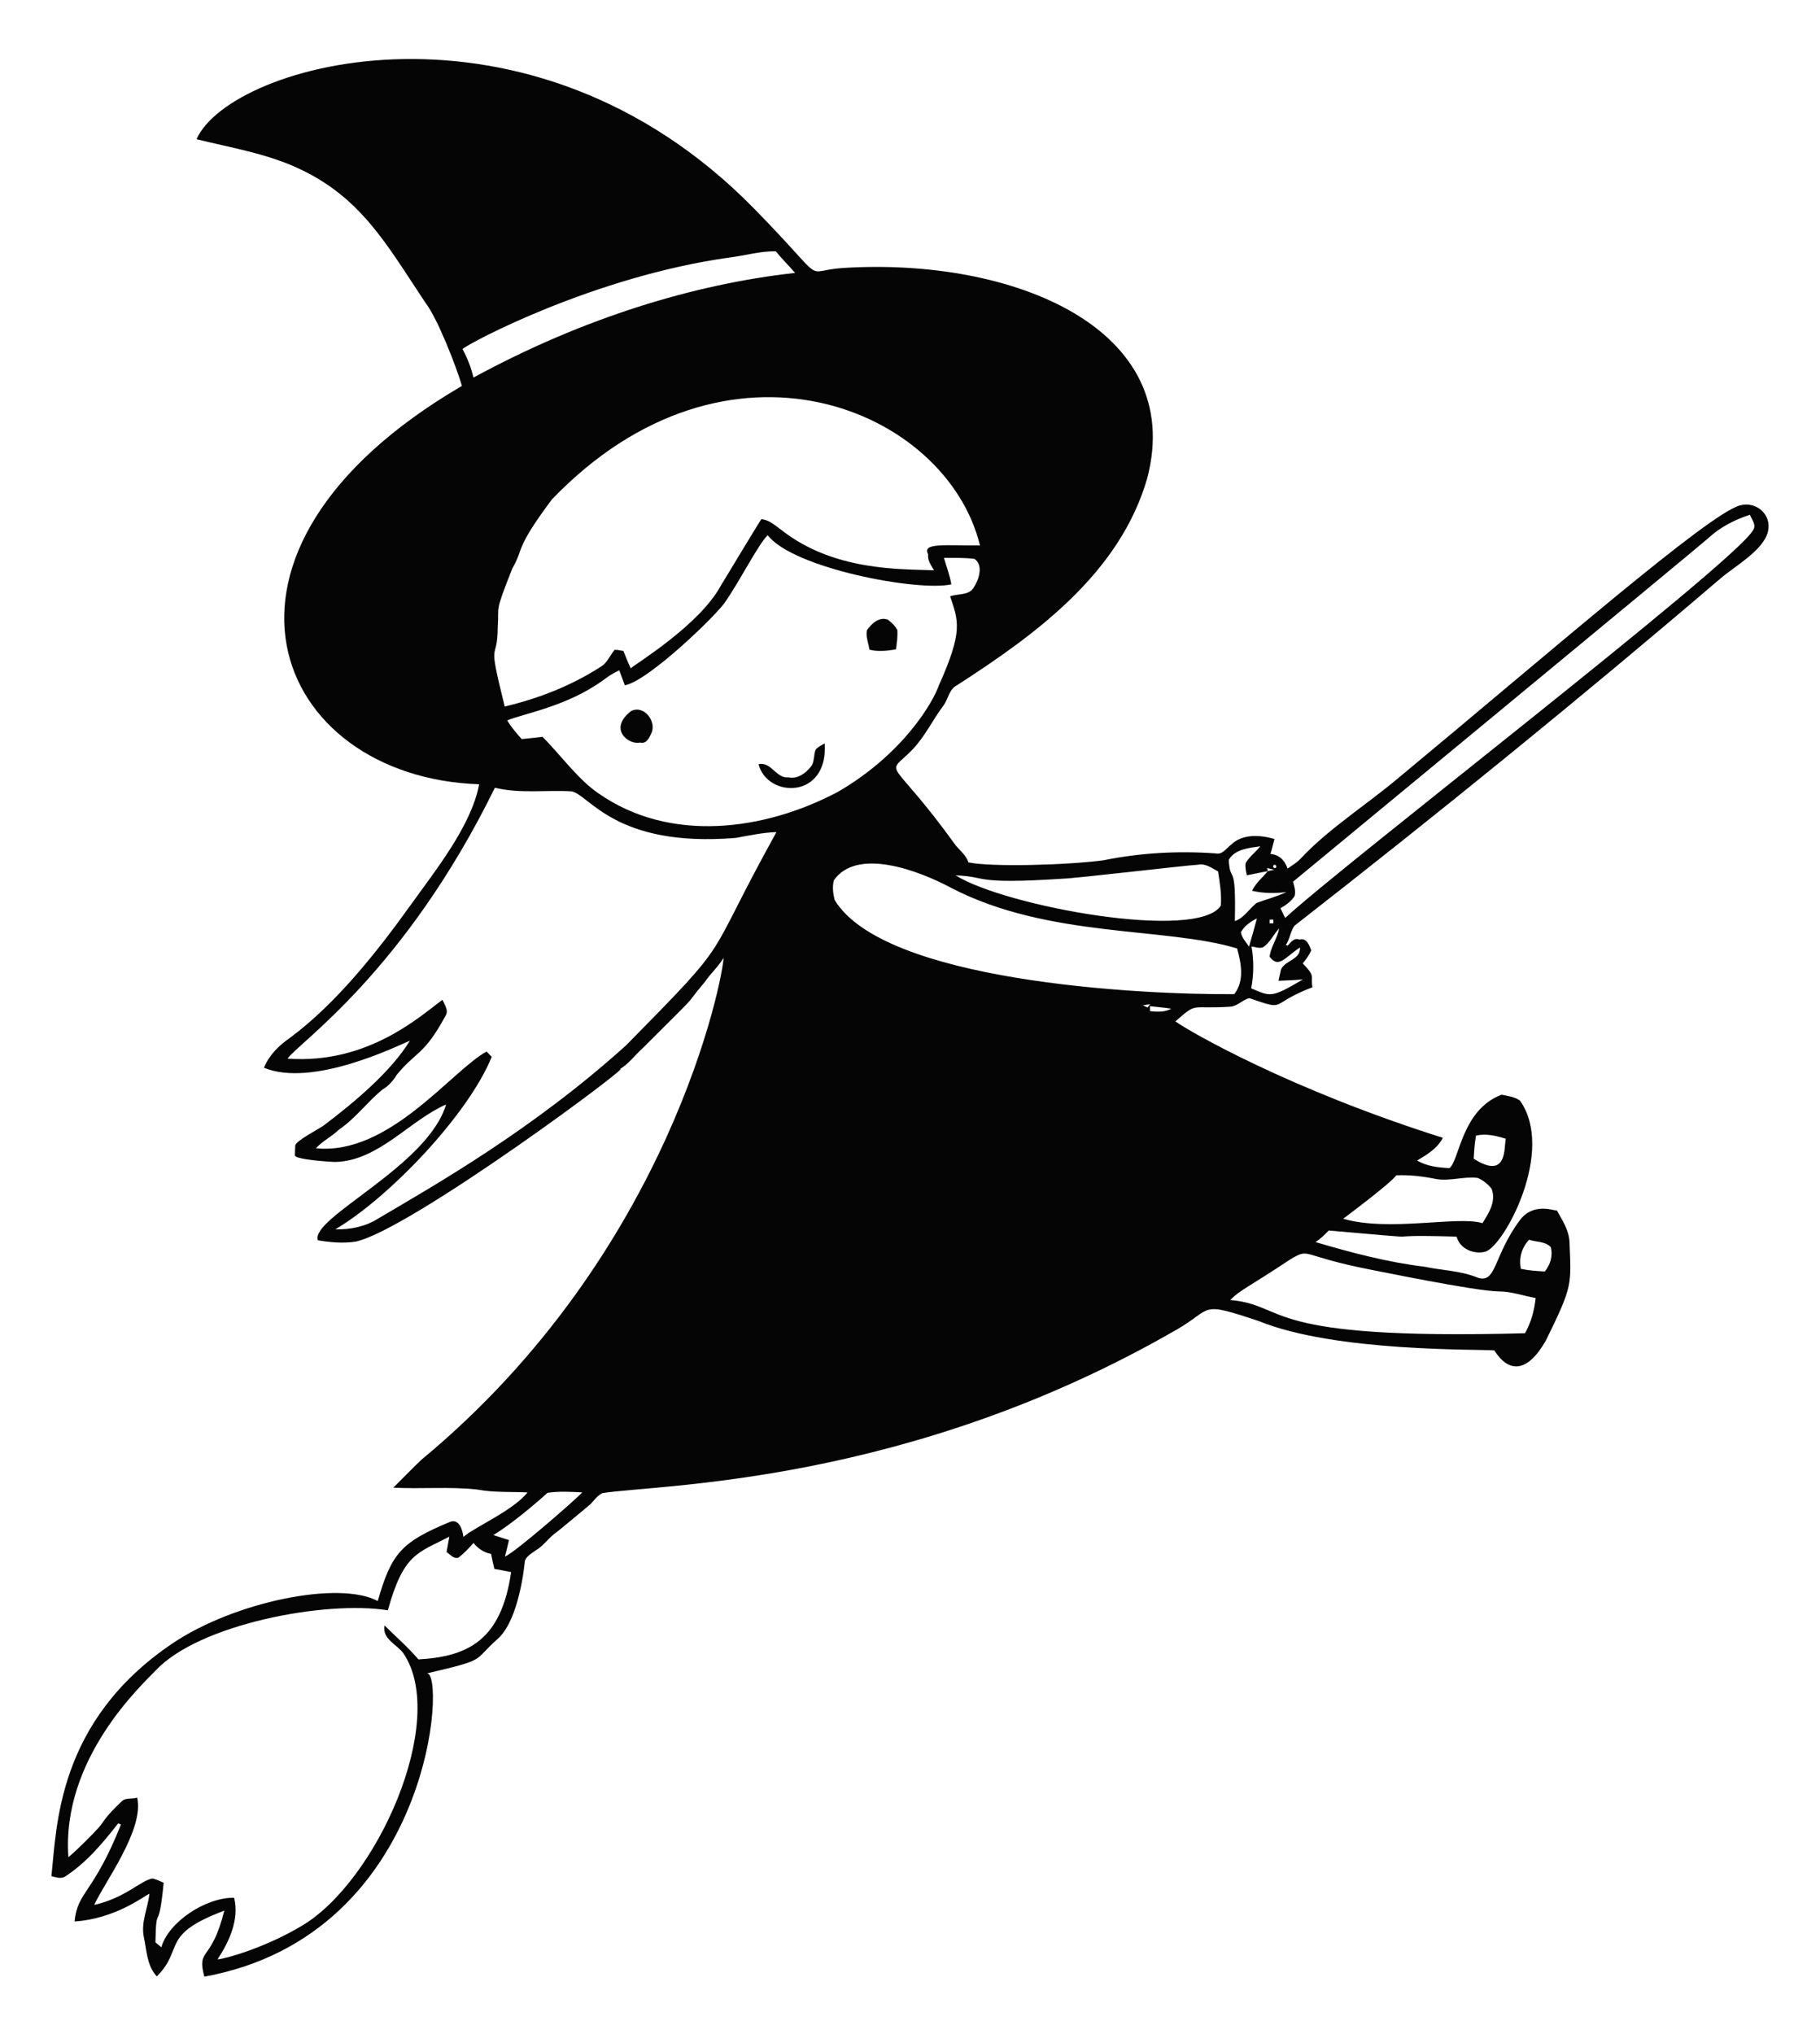 <?xml version="1.0" encoding="utf-8"?>
<svg version="1.1" id="Layer_1" xmlns="http://www.w3.org/2000/svg" xmlns:xlink="http://www.w3.org/1999/xlink" x="0px" y="0px"
	 viewBox="0 0 1517.79 1695.787" enable-background="new 0 0 1517.79 1695.787" xml:space="preserve">
<g>
	<path fill="#050505" d="M1435.23,481.885c11.487-9.815,35.501-23.145,39.174-38.784c3.293-14.022-9.608-25.41-23.278-21.792
		c-26.261,6.95-157.446,121.623-287.573,229.446c-25.608,21.219-56.714,41.155-79.298,65.476c-3.066,3.17-6.954,5.332-10.509,7.889
		c-2.006-6.621-7.13-11.735-14.282-12.245c1.393-4.075,2.224-8.347,3.409-12.442c-11.891-3.472-26.735-4.49-36.308,4.833
		c-3.929,2.921-7.131,8.534-12.858,7.172c-31.215-2.235-62.752-0.499-93.437,5.759c-31.588,4.134-93.613,5.685-112.594,1.757
		c-1.954-5.727-6.642-9.521-10.457-13.898c-55.669-77.321-59.589-56.624-36.693-79.726c10.644-10.945,17.161-24.988,26.246-37.119
		c4.075-5.426,4.625-13.565,11.226-16.891c66.548-42.862,135.981-93.689,158.787-172.768
		c32.372-124.687-111.411-183.994-253.464-175.169c-36.136,2.245-9.775,16.498-74.545-49.581
		C441.446-17.312,192.109,51.998,163.902,116.068c27.613,6.792,57.408,11.755,83.773,23.754
		c53.172,24.201,74.307,63.281,106.81,112.104c10.478,13.412,26.266,54.283,30.747,69.789
		c-237.186,138.624-157.518,326.27,14.355,332.106c-6.393,34.465-36.582,71.982-56.575,99.893
		c-28.054,39.166-62.24,82.596-101.215,111.521c-9.178,6.299-17.411,14.438-21.672,24.926
		c40.452,16.607,109.693-17.521,121.704-22.576c-15.857,25.976-46.559,51.547-71.719,70.581
		c-3.985,3.014-23.732,12.958-23.915,16.91c-0.125,2.682-0.218,5.384-0.281,8.107c-0.081,3.527,30.735,5.587,34.013,5.494
		c35.809-1.022,61.643-34.596,92.073-47.925c-15.18,51.644-113.704,94.634-106.907,113.239c10.291,1.757,20.852,2.672,31.246,1.154
		c45.399-9.234,240.75-154.795,219.876-143.518c8.004-4.324,13.149-11.975,19.833-17.868c53.844-53.725,30.734-30.118,51.786-55.185
		c4.73-7.037,11.237-12.661,15.561-20.009c-0.099,14.269-43.139,245.565-251.995,418.402c-1.892,1.566-23.4,23.252-23.398,23.252
		c23.346,1.247,46.817-1.029,70.101,1.57c13.794,2.578,27.878,1.746,41.838,2.401c-12.179,15.302-45.204,29.442-53.501,37.14
		c-0.53-5.332-3.326-15.384-10.904-12.692c-40.819,16.958-48.976,25.985-60.517,66.109c-31.825-17.273-119.573,0.323-171.697,35.654
		c-95.705,64.872-95.913,152.22-100.453,193.681c3.524,0.894,7.172,2.256,10.81,0.717c18.024-11.486,31.849-28.086,44.894-44.728
		c0.572,0.25,1.715,0.748,2.287,0.998c-22.869,57.637-36.368,55.77-38.647,80.807c34.137-2.298,57.919-21.175,62.398-23.149
		c-1.279,12.037-7.183,23.596-4.698,35.923c2.432,11.299,2.547,24.105,10.873,33.013c23.12-23.12,2.425-34.739,56.276-54.8
		c-11.011,43.989-23.083,30.447-16.662,55.029c191.112-34.99,201.5-256.563,185.428-252.795c51.4-12.051,37.839-9.917,58.802-28.419
		c18.921-16.255,22.953-64.55,23.138-65.558c1.445-3.981,5.52-6.018,8.711-8.44c6.996-3.939,11.237-11.091,17.868-15.488
		c1.223-0.77,27.92-23.055,27.92-23.055c3.212-3.243,5.852-7.339,10.052-9.376c47.714-7.504,254.567-6.756,479.165-136.413
		c30.796-17.778,17.663-23.863,68.212-7.043c63.953,26.097,184.094,23.33,196.499,24.49c11.65,18.376,27.102,19.65,42.981-8.243
		c22.731-46.096,21.099-46.476,19.687-82.554c-0.582-9.677-5.894-17.639-10.457-25.778c-3.805-0.23-20.213-6.712-31.204,8.409
		c-22.298,30.115-19.032,53.505-35.684,47.212c-13.908-5.582-29.084-5.738-43.574-8.815c-30.913-3.763-61.068-11.756-90.859-20.54
		c4.127-2.682,7.619-6.143,11.028-9.646c102.346,8.894,26.76,2.863,106.669,5.083c2.401,10.239,14.833,15.28,24.219,12.453
		c15.651-5.271,58.263-84.237,28.533-125.888c-4.334-3.118-10.208-3.836-15.301-4.875c-33.375,12.641-35.071,54.622-43.418,61.214
		c-9.22-0.416-19.001-1.57-27.046-6.32c8.274-4.896,16.932-10.062,21.496-18.949c-127.504-40.335-210.548-88.162-223.056-97.044
		c19.135-16.668,11.534-9.964,46.391-12.318c5.717-0.655,9.916-5.925,15.342-7.058c32.363,11.105,14.924,5.292,52.607-9.116
		c-1.972-9.937,3.222-8.13-8.129-19.874c2.776-3.305,5.291-6.881,7.099-10.8c-1.58-4.324-3.898-10.8-9.812-9.064
		c-4.729-1.798-7.193,2.37-9.823,5.062c-0.395-0.135-1.196-0.405-1.59-0.541c3.43-4.865,3.805-11.309,7.225-16.039
		C1198.918,678.671,1318.106,581.974,1435.23,481.885z M348.955,1383.383c-8.68-10.145-18.783-18.939-28.284-28.283
		c-2.079,11.548,10.478,15.654,15.935,23.492c37.421,56.132-22.549,190.461-85.308,227.121
		c-28.689,17.134-60.856,26.76-69.903,27.795c9.802-14.999,18.295-33.159,13.856-51.422c-23.809-0.358-54.855,20.361-60.704,41.318
		c-1.622-1.414-3.254-2.817-4.927-4.137c0.694-34.96,2.528-4.737,6.871-49.696c-2.962-1.31-5.987-2.682-9.116-3.524
		c-9.637,1.156-22.38,16.063-48.802,22.026c8.436-18.686,41.968-62.951,35.83-89.497c-3.981,1.476-9.469-0.177-12.795,3.035
		c-6.008,5.821-12.131,11.673-16.683,18.741c-3.461,5.141-23.908,25.001-27.899,27.878c-5.841-82.015,61.1-143.317,72.772-155.586
		c36.205-38.699,141.614-58.571,193.65-50.195c13.133-47.544,25.077-47.734,51.276-61.359c-0.759,4.262-1.559,8.503-2.318,12.796
		c3.015,1.985,5.613,5.707,9.729,4.761c4.761-3.524,8.856-7.879,12.723-12.338c3.763,4.626,8.711,8.025,14.688,9.158
		c0.821,4.095,1.715,8.326,2.702,12.453c4.678,0.821,9.324,1.746,14.001,2.661C418.064,1367.535,390.239,1381.053,348.955,1383.383z
		 M421.124,1297.639c1.247-4.532,2.224-9.22,3.337-13.731c-4.324-1.434-8.721-2.672-12.993-4.189
		c19.967-12.191,45.133-35.206,45.133-35.206c9.584-1.445,19.334-0.832,28.98-0.374
		C481.158,1249.184,429.548,1294.31,421.124,1297.639z M1230.901,946.729c8.399-1.954,16.808,0.114,24.854,2.609
		c-1.61,7.043,1.647,34.778-26.755,16.642C1229.342,959.515,1229.778,953.101,1230.901,946.729z M1164.428,979.826
		c11.236-0.478,22.358,0.852,33.356,3.118c11.496,1.933,22.972-2.391,34.499-0.946c4.543,1.861,8.576,5.177,11.631,9.043
		c4.002,10.592-2.318,20.134-7.598,28.689c-20.47-6.377-77.897,7.454-116.18-3.701
		C1121.137,1015.268,1159.357,986.879,1164.428,979.826z M1275.223,1033.534c5.914,1.996,13.399,1.258,17.993,6.081
		c2.006,7.318-0.322,14.698-4.948,20.394c-6.704-0.395-13.336-0.78-19.885-2.214
		C1266.502,1048.991,1268.966,1040.021,1275.223,1033.534z M1076.583,1049.542c16.493-9.474,6.824-2.779,66.463,8.95
		c3.61,0.53,86.517,17.863,107.012,18.138c10.499-0.021,20.363,3.752,30.612,5.457c-1.092,10.228-3.784,20.394-8.898,29.385
		c-222.782,6.045-196.52-23.276-245.81-27.712C1034.624,1075.002,1040.302,1073.709,1076.583,1049.542z M1062.239,721.23
		c1.351-1.123,2.983,1.237,1.622,2.235C1062.488,724.525,1060.846,722.197,1062.239,721.23z M1051.023,705.524
		c-3.835,4.875-9.106,8.596-12.214,14.022c-0.541,3.409,0.27,6.819,0.998,10.135c5.852-0.977,11.6-2.495,17.473-3.399
		c-0.146-0.655-0.447-1.975-0.593-2.64c1.964,0.437,3.95,0.894,5.935,1.393c-1.788,0.426-3.565,0.842-5.343,1.247
		c-4.48,5.364-10.083,9.896-13.128,16.33c9.376,2.162,19.136,2.328,28.668,1.081c-8.004,3.794-16.652,5.956-24.884,9.085
		c-6.226,4.792-10.301,12.442-18.149,15.114c1.189-51.391-3.89-30.146-5.083-50.975
		C1029.662,707.863,1041.845,706.854,1051.023,705.524z M1061.906,766.623v3.118h-3.118v-3.118H1061.906z M886.238,732.539
		c10.385-0.174,101.842-11.087,113.311-11.684c6.237-1.143,11.101,3.025,16.257,5.623c1.445,9.428,3.035,18.918,2.318,28.502
		c-19.154,29.977-179.608,0.743-221.175-25.207C824.262,730.687,810.17,737.524,886.238,732.539z M817.25,454.693
		c-28.946,0.284-48.575-2.535-43.231,7.411c-0.728,5.135,2.547,9.189,4.927,13.326c-28.279-1.066-83.633,0.673-127.188-33.522
		c-5.228-3.69-10.114-8.555-16.849-9.064c-0.705,0.667-33.476,54.919-33.969,55.735c-17.588,32.245-69.899,64.333-75.017,68.542
		c-2.1-4.792-4.189-9.573-6.018-14.459c-2.557-0.364-4.802-1.008-7.318-0.925c-3.805,4.418-5.925,10.446-11.008,13.731
		c-24.562,15.987-52.222,26.808-80.662,33.533c-15.152-60.898-6.038-34.079-5.8-66.629c1.271-18.294-3.147-9.827,12.172-48.563
		c9.818-16.777,1.486-15.358,32.909-57.388C606.988,263.623,789.404,340.839,817.25,454.693z M394.815,314.782
		c-1.84-8.326-5.104-16.319-9.116-23.814c5.746-5.13,109.775-60.594,223.005-76.327c12.775-1.58,25.29-5.374,38.242-5.145
		c5.124,6.226,10.831,11.954,16.153,18.014C579.194,236.764,486.559,264.904,394.815,314.782z M522.211,871.379
		c-78.123,70.53-159.456,116.545-206.841,144.484c-10.54,6.746-23.336,9.293-35.716,8.981
		c44.371-26.127,110.6-95.076,130.431-143.798c-1.455-1.466-2.9-2.952-4.314-4.428c-29.29,16.078-81.414,86.797-142.281,80.651
		c5.582-6.206,13.315-9.781,19.261-15.592c13.679-9.293,23.471-22.92,36.163-33.335c5.093-2.89,8.971-7.328,11.933-12.297
		c16.212-19.729,22.881-16.298,40.383-48.667c3.44-4.761-0.405-9.49-2.245-13.846c-18.153,13.148-61.796,53.868-129.194,49.01
		c9.073-13.27,97.474-72.077,172.924-225.832c20.945,5.135,42.69,1.736,63.989,3.025c14.683,2.609,36.359,47.118,136.979,38.792
		c11.205-2.058,22.39-4.459,33.844-4.844C584.857,806.706,614.948,777.261,522.211,871.379z M498.938,661.264
		c-16.238-10.838-32.447-32.924-46.495-47.004c-5.79,0.748-11.611,1.299-17.39,1.871c-4.386-4.896-8.659-9.916-12.058-15.561
		c13.708-5.75,50.293-11.651,80.579-33.928c3.981-3.066,8.305-5.675,12.858-7.837c1.538,4.168,3.139,8.284,4.636,12.484
		c19.79-3.351,79.052-60.944,84.227-70.215c11.936-17.212,27.389-47.837,34.947-54.862c21.36,27.756,125.861,47.199,153.132,40.934
		c-1.268-7.578-4.106-14.729-6.174-22.088c8.492,0.104,17.047-0.239,25.519,0.904c7.567,5.291,3.659,17.234-0.624,23.783
		c-4.064,6.84-13.118,5.01-19.75,7.38c6.948,20.718,10.937,28.947-9.334,74.144c-4.534,13.34-29.149,56.924-84.3,88.915
		C637.435,692.627,558.5,703.133,498.938,661.264z M953.117,838.106c2.016-0.374,4.033-0.696,6.081-0.977
		c-0.748,0.925-1.497,1.85-2.235,2.775C955.664,839.302,954.385,838.699,953.117,838.106z M959.031,842.95
		c-0.01-1.039-0.031-3.108-0.042-4.137c5.904,0.696,11.902,1.123,17.806,2.1C971.308,844.01,965.008,843.553,959.031,842.95z
		 M1029.288,828.793c-82.022,0.608-292.707-11.013-333.28-78.614c-1.258-5.26-2.058-11.205-0.53-16.423
		c19.306-27.382,70.503-8.266,98.488,6.819c80.886,41.657,178.415,32.07,237.723,50.122
		C1035.151,803.222,1037.947,817.764,1029.288,828.793z M1041.606,789.169c-2.484-3.908-6.091-7.297-6.767-12.058
		c2.942-5.249,8.118-8.815,13.368-11.486C1046.107,773.504,1043.934,781.362,1041.606,789.169z M1084.13,789.844
		c0.572,10.249-12.058,10.55-15.79,18.17c-0.53,2.401-1.611,7.224-2.152,9.636c6.756-0.26,13.607-0.541,20.363-1.154
		c-26.795,15.963-27.019,14.132-43.106,7.463c2.204-11.496,2.276-23.357,0.25-34.863c3.077,0.312,6.32,1.684,9.345,0.759
		c6.164-3.732,8.846-10.852,13.752-15.862c-1.486,8.274-7.037,15.197-8.004,23.585
		C1066.288,807.459,1070.897,798.804,1084.13,789.844z M1071.854,765.241c-1.871-3.098-2.422-5.28-4.054-8.014
		c4.459-2.661,9.054-5.665,11.818-10.207c1.102-4.085-0.229-8.097-1.268-11.985c0.355-0.327,340.7-281.185,346.367-286.463
		c9.802-9.147,21.964-15.28,34.624-19.427c1.611,4.158,5.79,8.648,2.432,13.159C1445.282,470.406,1117.556,722.54,1071.854,765.241z
		"/>
	<path fill="#050505" stroke="#050505" stroke-width="0.097" d="M723.023,525.366c3.94-5.353,9.719-11.247,17.203-8.815
		c3.181,2.276,6.133,5.125,8.025,8.596c0.509,5.405-0.437,10.81-1.071,16.174c-7.297,1.195-14.812,2.11-22.068,0.239
		C724.333,536.218,721.89,530.854,723.023,525.366z"/>
	<path fill="#050505" stroke="#050505" stroke-width="0.097" d="M526.359,592.805c10.883-5.395,21.475,9.002,16.694,18.606
		c-1.57,3.628-4.095,8.981-9.262,7.609C524.41,621.241,506.914,607.804,526.359,592.805z"/>
	<path fill="#050505" stroke="#050505" stroke-width="0.097" d="M680.312,624.862c2.017-2.266,4.833-3.576,7.411-5.073
		c3.046,46.908-48.059,45.544-55.081,17.234c10.883-1.965,14.344,12.078,24.947,11.101c7.359,1.507,14.064-3.202,18.43-8.648
		C679.574,635.506,678.327,629.54,680.312,624.862z"/>
</g>
</svg>
